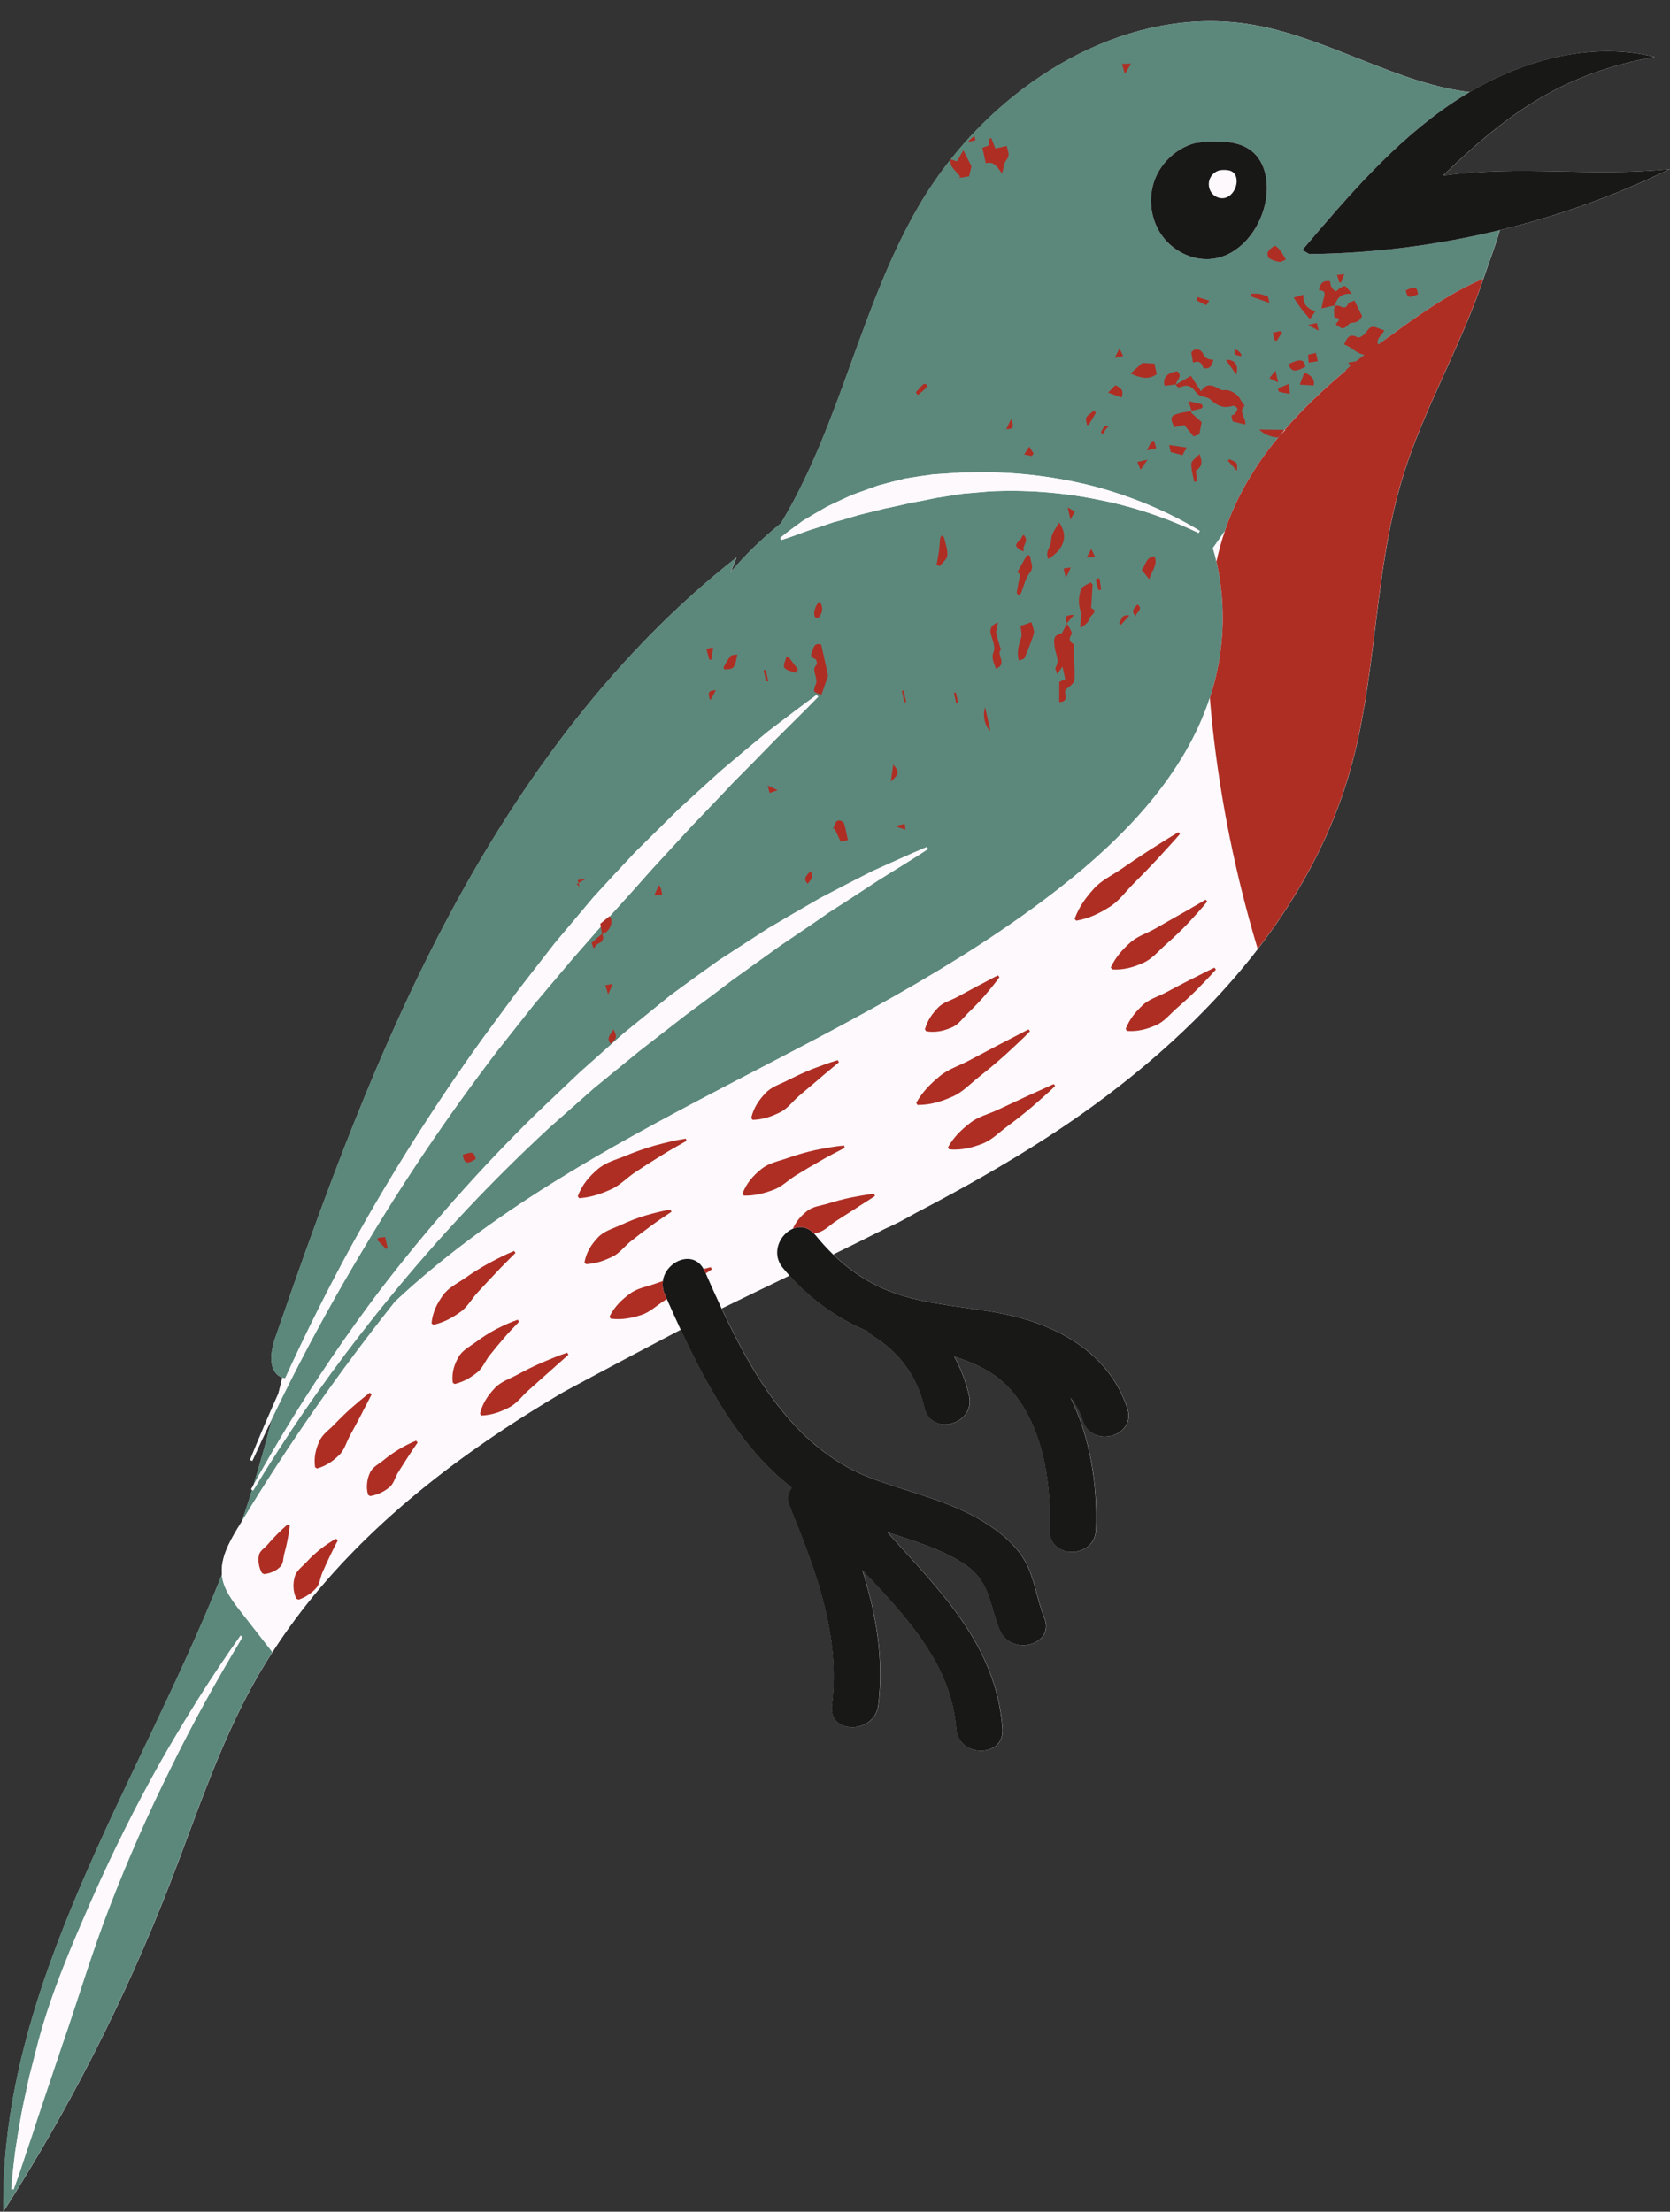 <?xml version="1.0" encoding="UTF-8" standalone="no"?><svg xmlns="http://www.w3.org/2000/svg" xmlns:xlink="http://www.w3.org/1999/xlink" fill="#000000" height="491.7" preserveAspectRatio="xMidYMid meet" version="1" viewBox="-0.7 -4.7 371.2 491.7" width="371.2" zoomAndPan="magnify"><rect x="-0.7" y="-4.7" width="371.2" height="491.7" fill="#333333" stroke="none"/><defs><clipPath id="a"><path d="M 146 6 L 370.461 6 L 370.461 385 L 146 385 Z M 146 6"/></clipPath></defs><g><g id="change1_1"><path d="M 370.457 32.902 C 358.402 38.766 345.711 43.301 332.688 46.461 C 331.719 49.945 330.348 53.309 329.035 57.27 C 324.172 71.922 315.898 85.988 311.258 100.871 C 307.637 112.48 306.254 124.602 304.758 136.703 C 303.504 146.809 302.176 156.898 299.395 166.664 C 298.602 169.457 297.688 172.199 296.672 174.895 C 292.414 186.203 286.293 196.656 278.891 206.262 C 276.559 209.281 274.102 212.219 271.535 215.07 L 271.523 215.086 C 271.523 215.086 271.516 215.094 271.512 215.098 C 260.008 227.871 246.285 238.945 231.867 248.262 C 222.512 254.305 212.816 259.746 202.953 264.895 C 200.254 266.465 197.895 267.688 196.004 268.465 C 195.996 268.469 195.988 268.473 195.98 268.477 C 192.168 270.402 188.336 272.297 184.496 274.176 C 188.645 278.199 193.492 281.305 199.156 283.121 C 206.59 285.508 214.469 285.852 222.086 287.348 C 234.242 289.734 245.836 296.031 249.898 308.387 C 251.973 314.695 242.047 317.371 239.988 311.117 C 239.344 309.164 238.414 307.488 237.277 306.035 C 241.727 315.004 243.293 325.66 242.926 335.363 C 242.676 341.969 232.395 341.98 232.648 335.363 C 233.043 324.969 231.156 312.32 223.93 304.227 C 220.633 300.535 216.176 298.375 211.438 296.895 C 212.898 299.59 214.016 302.492 214.723 305.559 C 216.211 312.008 206.301 314.734 204.812 308.289 C 203.262 301.566 199.41 296.02 193.488 292.422 C 192.949 292.094 192.539 291.703 192.188 291.293 C 185.609 288.508 179.73 284.43 174.805 278.871 C 169.77 281.305 164.734 283.73 159.715 286.188 C 167.113 302.062 176.566 317.949 193.543 324.148 C 201.672 327.113 210.328 328.977 217.801 333.523 C 221.496 335.773 225.059 338.617 227.207 342.453 C 229.371 346.32 229.758 350.871 231.438 354.926 C 233.977 361.039 224.027 363.684 221.527 357.656 C 219.309 352.312 219.449 347.168 214.344 343.504 C 210.812 340.973 206.68 339.359 202.609 337.941 C 200.621 337.254 198.602 336.605 196.586 335.961 C 208.16 348.914 220.738 360.902 222.152 379.594 C 222.652 386.199 212.367 386.148 211.875 379.594 C 210.801 365.41 200.773 354.723 191.016 344.391 C 194.035 354.102 195.832 364.074 194.535 374.422 C 193.723 380.906 183.438 380.965 184.258 374.422 C 186.211 358.848 180.629 344.438 174.891 330.246 C 174.195 328.527 174.496 327.102 175.312 326.043 C 164.16 317.406 156.648 303.867 150.633 290.91 C 136.492 298.316 124.816 304.621 124.363 304.863 C 120.078 307.391 115.84 310.02 111.684 312.762 C 111.574 312.836 111.465 312.906 111.352 312.98 C 91.137 326.363 72.809 342.461 59.871 362.582 C 58.504 364.711 57.18 366.871 55.938 369.09 C 47.969 383.316 42.938 398.957 37.039 414.156 C 27.168 439.59 14.758 464.027 0.047 487 C -0.664 436.621 29.918 392.465 48.66 345.312 C 48.336 341.715 50.219 338.258 52.094 335.133 C 52.398 334.625 52.719 334.129 53.023 333.625 C 53.578 332.023 54.113 330.418 54.633 328.809 C 54.879 328.051 55.098 327.281 55.336 326.52 L 55.137 326.406 C 55.305 326.102 55.484 325.797 55.652 325.488 C 57.148 320.586 58.508 315.641 59.785 310.676 C 58.289 313.797 56.816 316.93 55.395 320.082 L 54.906 319.875 C 56.91 314.91 59.02 309.988 61.203 305.098 C 61.496 303.922 61.789 302.746 62.082 301.57 C 61.93 301.516 61.777 301.465 61.629 301.383 C 58.816 299.867 59.457 295.711 60.5 292.691 C 71.629 260.492 83.324 228.336 99.41 198.301 C 115.5 168.27 136.211 140.262 163.023 119.238 L 161.77 122.41 C 165.121 118.492 168.855 114.91 172.859 111.664 C 172.973 111.477 173.094 111.289 173.207 111.102 C 186.191 89.277 190.676 63.254 203.418 41.289 C 205.531 37.645 207.941 34.133 210.594 30.793 C 210.59 30.762 210.59 30.73 210.586 30.699 C 210.605 30.707 210.629 30.715 210.652 30.723 C 227.141 9.98 253.172 -3.934 278.883 0.996 C 294.934 4.07 310.398 13.992 325.992 15.773 C 338.402 8.445 353.215 4.543 367.129 7.945 C 347.344 11.543 335.195 19.688 320.074 34.336 C 337.809 31.969 352.652 34.672 370.457 32.902" fill="#fdf9fd"/></g><g id="change2_1"><path d="M 37.18 388.512 C 32.227 398.465 27.742 408.633 23.746 418.98 C 19.711 429.32 16.605 439.961 12.965 450.41 L 7.672 466.188 C 6.84 468.836 5.949 471.477 5.047 474.117 C 4.176 476.77 3.312 479.426 2.316 482.062 L 1.797 481.957 C 2.008 479.148 2.348 476.359 2.684 473.566 C 3.113 470.793 3.555 468.02 4.055 465.254 C 4.582 462.492 5.215 459.758 5.797 457.008 L 7.891 448.844 C 10.84 437.98 15.312 427.617 19.816 417.352 C 24.355 407.09 29.367 397.047 34.832 387.27 C 40.371 377.539 46.297 368.039 52.766 358.934 L 53.211 359.223 C 47.461 368.777 42.051 378.52 37.18 388.512 Z M 48.648 345.73 C 48.629 345.59 48.637 345.453 48.625 345.312 C 29.883 392.465 -0.699 436.621 0.012 487 C 14.723 464.031 27.137 439.59 37.004 414.156 C 42.902 398.957 47.934 383.316 55.902 369.09 C 57.145 366.871 58.469 364.711 59.836 362.582 C 57.488 359.57 55.145 356.562 52.797 353.551 C 50.961 351.195 49.055 348.688 48.648 345.73 Z M 280.469 40.773 C 279.137 46.52 274.828 51.992 268.992 52.816 C 264.477 53.453 259.781 51.07 257.289 47.254 C 255.004 43.766 254.5 39.172 255.969 35.27 C 257.441 31.363 260.848 28.246 264.867 27.129 L 267.699 26.742 C 271.02 26.695 274.602 26.727 277.273 28.695 C 280.828 31.312 281.469 36.477 280.469 40.773 Z M 265.73 113.789 C 258.438 110.328 250.77 107.77 242.922 106.289 C 235.094 104.723 227.102 104.152 219.195 104.551 L 213.281 105.062 L 207.438 105.977 C 205.508 106.387 203.582 106.773 201.648 107.113 C 199.738 107.574 197.816 107.98 195.887 108.371 L 190.148 109.801 C 188.254 110.348 186.371 110.945 184.434 111.449 C 182.566 112.109 180.664 112.719 178.738 113.324 C 176.859 114.023 174.969 114.738 172.992 115.352 L 172.727 114.891 C 174.309 113.582 175.977 112.371 177.656 111.152 C 179.414 110.082 181.188 109.016 183 108 C 184.848 107.07 186.746 106.238 188.633 105.359 L 194.496 103.242 C 196.5 102.699 198.512 102.164 200.539 101.695 C 202.59 101.344 204.645 101.043 206.703 100.77 L 212.914 100.363 L 219.121 100.301 C 227.387 100.43 235.605 101.566 243.527 103.703 C 251.426 105.93 259.043 109.09 265.98 113.324 Z M 290.316 51.781 L 288.781 50.883 C 298.953 38.891 309.312 26.746 322.387 18.004 C 323.551 17.227 324.746 16.488 325.961 15.773 C 310.363 13.992 294.898 4.07 278.848 0.996 C 248.969 -4.73 218.648 14.977 203.383 41.289 C 190.641 63.254 186.156 89.277 173.172 111.102 C 173.059 111.289 172.938 111.477 172.824 111.664 C 168.82 114.91 165.09 118.492 161.734 122.41 L 162.988 119.238 C 136.176 140.262 115.465 168.27 99.375 198.301 C 83.289 228.336 71.594 260.492 60.465 292.691 C 59.422 295.711 58.781 299.867 61.594 301.383 C 61.738 301.465 61.895 301.516 62.047 301.57 C 62.25 301.648 62.457 301.703 62.672 301.742 C 67.332 291.523 72.375 281.469 77.785 271.609 C 86.441 256.012 96.012 240.902 106.43 226.387 L 114.379 215.594 L 122.605 204.996 L 131.242 194.73 C 134.25 191.422 137.301 188.148 140.359 184.887 L 149.898 175.453 C 153.203 172.441 156.473 169.395 159.812 166.43 C 163.219 163.527 166.656 160.676 170.102 157.84 C 173.68 155.156 177.188 152.402 180.809 149.797 L 181.152 150.203 C 178.059 153.426 174.852 156.504 171.719 159.648 C 168.621 162.84 165.52 166.012 162.387 169.141 C 159.367 172.387 156.273 175.555 153.223 178.758 L 144.234 188.52 C 141.305 191.832 138.367 195.133 135.387 198.395 L 126.645 208.367 L 118.082 218.504 L 109.848 228.918 C 99.098 242.984 89.152 257.688 80.086 272.934 C 74.426 282.34 69.105 291.961 64.133 301.77 C 62.637 304.719 61.184 307.691 59.75 310.676 C 58.469 315.641 57.113 320.586 55.617 325.488 C 60.945 315.832 66.73 306.418 72.938 297.277 C 76.395 292.191 79.973 287.184 83.684 282.273 C 94.348 268.316 106.027 255.113 118.602 242.793 L 128.176 233.699 L 138.047 224.91 L 148.32 216.586 C 151.863 213.965 155.441 211.395 159.027 208.832 L 170.117 201.641 C 173.633 199.594 177.129 197.516 180.656 195.508 C 180.949 195.34 181.242 195.164 181.535 195 C 185.43 192.938 189.348 190.934 193.262 188.945 C 197.293 187.16 201.266 185.293 205.316 183.598 L 205.559 184.07 C 201.887 186.488 198.137 188.734 194.441 191.062 C 190.793 193.473 187.145 195.859 183.473 198.195 C 179.902 200.699 176.281 203.109 172.691 205.559 L 162.102 213.164 C 158.641 215.793 155.18 218.41 151.68 220.98 L 141.391 228.973 L 131.301 237.227 L 122.035 245.426 L 121.531 245.875 C 108.738 257.672 96.773 270.391 85.77 283.922 C 83.578 286.586 81.438 289.289 79.324 292.02 C 70.75 303.086 62.797 314.648 55.562 326.672 L 55.301 326.52 C 55.062 327.281 54.844 328.051 54.598 328.809 C 54.082 330.418 53.543 332.023 52.988 333.625 C 63.305 316.578 74.742 300.219 87.148 284.625 C 129.656 244.887 189.199 228.484 235.012 192.57 C 249.293 181.375 262.582 167.559 268.219 150.434 C 268.559 149.395 268.883 148.344 269.168 147.281 C 271.355 139.094 271.676 130.414 270.098 122.086 C 269.973 121.43 269.836 120.777 269.684 120.125 C 269.457 119.125 269.188 118.137 268.891 117.156 C 269.793 115.887 270.691 114.617 271.566 113.328 C 271.93 112.262 272.309 111.199 272.734 110.152 C 279.891 92.434 295.211 79.434 310.695 68.234 C 316.457 64.07 322.496 60.016 329 57.27 C 330.312 53.309 331.684 49.945 332.652 46.461 C 318.801 49.824 304.57 51.633 290.316 51.781" fill="#5c887c"/></g><g id="change1_2"><path d="M 34.832 387.27 C 29.367 397.047 24.355 407.09 19.816 417.352 C 15.312 427.617 10.84 437.98 7.891 448.844 L 5.797 457.008 C 5.215 459.758 4.582 462.492 4.055 465.254 C 3.555 468.02 3.113 470.793 2.684 473.566 C 2.348 476.359 2.008 479.148 1.797 481.957 L 2.316 482.062 C 3.312 479.426 4.176 476.77 5.047 474.117 C 5.949 471.477 6.84 468.836 7.672 466.188 L 12.965 450.41 C 16.605 439.961 19.711 429.32 23.746 418.98 C 27.742 408.633 32.227 398.465 37.18 388.512 C 42.051 378.52 47.461 368.777 53.211 359.223 L 52.766 358.934 C 46.297 368.039 40.371 377.539 34.832 387.27 Z M 181.535 195 C 181.242 195.164 180.949 195.34 180.656 195.508 C 177.129 197.516 173.633 199.594 170.117 201.641 L 159.027 208.832 C 155.441 211.395 151.863 213.965 148.32 216.586 L 138.047 224.91 L 128.176 233.699 L 118.602 242.793 C 106.027 255.113 94.348 268.316 83.684 282.273 C 79.973 287.184 76.395 292.191 72.938 297.277 C 66.73 306.418 60.945 315.832 55.617 325.488 C 55.449 325.797 55.27 326.102 55.102 326.406 L 55.301 326.52 L 55.562 326.672 C 62.797 314.648 70.75 303.086 79.324 292.02 C 81.438 289.289 83.578 286.586 85.77 283.922 C 96.773 270.391 108.738 257.672 121.531 245.875 L 122.035 245.426 L 131.301 237.227 L 141.391 228.973 L 151.68 220.98 C 155.18 218.41 158.641 215.793 162.102 213.164 L 172.691 205.559 C 176.281 203.109 179.902 200.699 183.473 198.195 C 187.145 195.859 190.793 193.473 194.441 191.062 C 198.137 188.734 201.887 186.488 205.559 184.07 L 205.316 183.598 C 201.266 185.293 197.293 187.16 193.262 188.945 C 189.348 190.934 185.43 192.938 181.535 195 Z M 269.566 210.848 L 269.246 210.422 C 267.395 211.293 265.629 212.258 263.805 213.137 C 262.012 214.051 260.234 214.98 258.477 215.93 C 256.715 216.875 254.68 217.391 253.246 218.812 C 251.781 220.188 250.43 221.742 249.512 224.047 L 249.797 224.496 C 252.273 224.68 254.289 224.07 256.164 223.254 C 258.074 222.473 259.359 220.754 260.891 219.426 C 262.426 218.098 263.918 216.719 265.363 215.285 C 266.781 213.816 268.227 212.395 269.566 210.848 Z M 253.312 209.406 C 255.383 208.539 256.812 206.703 258.469 205.25 C 260.129 203.793 261.727 202.27 263.258 200.676 C 264.758 199.047 266.262 197.449 267.637 195.715 L 267.289 195.312 C 265.371 196.395 263.527 197.543 261.617 198.586 L 256 201.789 C 254.129 202.855 251.98 203.461 250.418 204.949 C 248.82 206.398 247.32 208.008 246.203 210.367 L 246.473 210.824 C 249.09 210.988 251.277 210.316 253.312 209.406 Z M 245.805 197.004 C 247.98 195.707 249.449 193.559 251.23 191.781 C 253.012 190.008 254.762 188.195 256.484 186.355 C 258.176 184.473 259.918 182.652 261.566 180.723 L 261.227 180.312 C 259.031 181.594 256.93 182.984 254.781 184.316 C 252.66 185.684 250.566 187.086 248.504 188.52 C 246.441 189.953 244.066 191.016 242.398 192.93 C 240.699 194.797 239.148 196.848 238.168 199.578 L 238.508 199.984 C 241.371 199.508 243.66 198.348 245.805 197.004 Z M 233.828 236.746 L 233.531 236.305 L 227.23 239.164 C 225.145 240.121 223.074 241.086 221.016 242.059 C 218.953 243.031 216.645 243.551 214.867 245 C 213.062 246.406 211.355 247.992 210.016 250.352 L 210.262 250.82 C 212.973 251.059 215.281 250.465 217.469 249.637 C 219.68 248.852 221.332 247.078 223.195 245.707 C 225.062 244.336 226.883 242.898 228.656 241.406 C 230.402 239.871 232.172 238.379 233.828 236.746 Z M 203.219 240.945 C 206.113 240.969 208.574 240.172 210.895 239.145 C 213.246 238.164 214.996 236.215 216.973 234.656 C 218.949 233.098 220.883 231.477 222.762 229.793 C 224.613 228.074 226.484 226.395 228.242 224.574 L 227.93 224.148 L 221.246 227.609 L 214.645 231.102 C 212.453 232.27 209.996 232.988 208.105 234.621 C 206.188 236.211 204.367 237.969 202.953 240.484 Z M 204.883 224.125 L 205.168 224.574 C 207.383 224.91 209.141 224.445 210.75 223.762 C 212.398 223.117 213.395 221.539 214.637 220.348 C 215.883 219.152 217.074 217.902 218.215 216.602 C 219.32 215.262 220.449 213.961 221.457 212.539 L 221.113 212.137 C 219.559 212.91 218.09 213.762 216.559 214.52 C 215.059 215.316 213.574 216.121 212.109 216.93 C 210.637 217.738 208.887 218.117 207.75 219.379 C 206.578 220.598 205.52 221.984 204.883 224.125 Z M 187.066 250.477 L 186.918 249.965 C 184.789 250.145 182.699 250.551 180.594 250.969 C 178.504 251.434 176.434 252.027 174.406 252.742 C 172.387 253.457 170.133 253.836 168.453 255.262 C 166.762 256.633 165.234 258.277 164.34 260.676 L 164.641 261.113 C 167.18 261.148 169.184 260.574 171.105 259.867 C 173.039 259.215 174.484 257.656 176.227 256.586 C 177.965 255.516 179.734 254.473 181.539 253.453 C 183.328 252.387 185.191 251.465 187.066 250.477 Z M 166.273 243.852 L 166.609 244.266 C 169.023 244.18 170.859 243.48 172.582 242.637 C 174.324 241.836 175.449 240.18 176.906 238.938 L 181.297 235.219 C 182.746 233.934 184.273 232.746 185.77 231.469 L 185.52 230.996 C 183.613 231.531 181.785 232.246 179.93 232.941 C 178.098 233.676 176.301 234.496 174.547 235.402 C 172.797 236.309 170.766 236.867 169.414 238.367 C 168.039 239.816 166.836 241.488 166.273 243.852 Z M 151.902 248.93 L 151.73 248.43 C 149.438 248.773 147.195 249.348 144.941 249.945 C 142.707 250.586 140.504 251.355 138.348 252.258 C 136.195 253.152 133.805 253.734 132.039 255.336 C 130.258 256.887 128.652 258.707 127.723 261.254 L 128.039 261.68 C 130.73 261.484 132.855 260.711 134.902 259.812 C 136.961 258.969 138.492 257.254 140.348 256.008 C 142.199 254.77 144.082 253.559 146.008 252.379 C 147.914 251.152 149.906 250.07 151.902 248.93 Z M 148.539 264.715 L 148.348 264.219 C 146.441 264.504 144.586 265.012 142.715 265.539 C 140.863 266.113 139.047 266.812 137.281 267.637 C 135.523 268.453 133.492 268.977 132.156 270.469 C 130.797 271.906 129.641 273.602 129.215 275.953 L 129.57 276.348 C 131.934 276.203 133.68 275.523 135.328 274.73 C 136.992 273.984 138.07 272.402 139.504 271.262 C 140.93 270.129 142.391 269.012 143.895 267.922 C 145.379 266.785 146.957 265.781 148.539 264.715 Z M 125.648 296.48 L 125.379 296.023 C 123.461 296.652 121.621 297.449 119.758 298.223 C 117.914 299.035 116.109 299.926 114.344 300.891 C 112.582 301.852 110.535 302.469 109.18 304.008 C 107.793 305.496 106.574 307.199 105.988 309.59 L 106.328 310 C 108.777 309.879 110.648 309.133 112.398 308.23 C 114.176 307.379 115.312 305.672 116.781 304.375 Z M 105.219 300.535 C 106.535 299.586 107.09 297.953 108.098 296.668 C 109.098 295.395 110.141 294.129 111.234 292.875 C 112.301 291.586 113.484 290.402 114.672 289.156 L 114.387 288.707 C 112.73 289.246 111.168 290.004 109.594 290.785 C 108.043 291.609 106.555 292.555 105.141 293.613 C 103.734 294.664 101.992 295.492 101.152 297.113 C 100.277 298.688 99.66 300.469 99.93 302.691 L 100.367 302.992 C 102.52 302.434 103.93 301.531 105.219 300.535 Z M 95.613 289.832 C 98.055 289.281 99.824 288.246 101.469 287.094 C 103.145 285.984 104.094 284.129 105.449 282.648 C 106.801 281.172 108.176 279.703 109.574 278.234 C 110.949 276.73 112.426 275.332 113.875 273.852 L 113.578 273.41 C 111.648 274.191 109.812 275.156 107.961 276.129 C 106.133 277.137 104.359 278.246 102.648 279.449 C 100.945 280.645 98.922 281.566 97.719 283.328 C 96.48 285.047 95.461 286.977 95.215 289.48 Z M 92.125 316 L 91.793 315.586 C 90.477 316.102 89.238 316.766 88.02 317.48 C 86.809 318.203 85.648 319.02 84.555 319.922 C 83.465 320.812 82.012 321.477 81.477 322.855 C 81.184 323.52 80.969 324.234 80.895 325.027 C 80.809 325.812 80.828 326.652 81.113 327.625 L 81.566 327.906 C 82.566 327.746 83.316 327.461 83.98 327.137 C 84.664 326.824 85.23 326.449 85.734 326.039 C 86.805 325.27 87.047 323.855 87.734 322.742 C 88.418 321.637 89.121 320.523 89.852 319.402 C 90.57 318.266 91.352 317.16 92.125 316 Z M 81.902 305.277 L 81.492 304.938 C 80.074 305.984 78.773 307.148 77.43 308.285 C 76.125 309.449 74.871 310.668 73.664 311.93 C 72.465 313.191 70.875 314.199 70.215 315.859 C 69.516 317.484 69.027 319.254 69.328 321.488 L 69.773 321.777 C 71.934 321.145 73.348 320.066 74.59 318.879 C 75.871 317.723 76.27 315.945 77.09 314.449 C 77.914 312.957 78.723 311.449 79.523 309.922 C 80.289 308.363 81.137 306.863 81.902 305.277 Z M 74.383 337.754 L 74.004 337.383 C 72.762 338.047 71.617 338.852 70.5 339.715 C 69.391 340.59 68.355 341.559 67.398 342.605 C 66.445 343.641 65.098 344.516 64.781 345.965 C 64.59 346.668 64.488 347.41 64.539 348.203 C 64.578 348.992 64.73 349.816 65.176 350.727 L 65.668 350.93 C 66.625 350.609 67.316 350.219 67.918 349.797 C 68.543 349.387 69.039 348.938 69.473 348.461 C 70.402 347.555 70.422 346.137 70.941 344.949 C 71.457 343.77 71.992 342.586 72.562 341.387 C 73.121 340.18 73.754 338.992 74.383 337.754 Z M 63.707 334.473 L 63.238 334.223 C 62.391 334.926 61.633 335.672 60.871 336.418 C 60.117 337.172 59.406 337.941 58.734 338.738 C 58.062 339.531 56.961 340.098 56.836 341.18 C 56.734 341.703 56.711 342.266 56.816 342.898 C 56.902 343.52 57.082 344.191 57.516 344.996 L 57.984 345.246 C 58.895 345.152 59.551 344.926 60.113 344.652 C 60.695 344.383 61.148 344.051 61.527 343.676 C 62.355 342.965 62.207 341.734 62.488 340.73 C 62.77 339.73 63.012 338.707 63.215 337.664 C 63.406 336.613 63.602 335.566 63.707 334.473 Z M 278.855 206.262 C 266.086 222.828 249.48 236.863 231.836 248.262 C 216.691 258.039 200.664 266.258 184.461 274.176 C 183.074 272.832 181.766 271.387 180.531 269.852 C 180.434 269.73 180.328 269.648 180.227 269.543 C 180.488 269.48 180.75 269.426 181.008 269.355 C 182.645 268.953 183.805 267.602 185.219 266.703 L 189.469 263.988 C 190.875 263.027 192.34 262.168 193.777 261.203 L 193.602 260.703 C 191.867 260.871 190.18 261.215 188.465 261.527 C 186.766 261.887 185.09 262.324 183.438 262.844 C 181.789 263.359 179.918 263.484 178.566 264.637 C 177.363 265.598 176.285 266.773 175.535 268.465 C 172.652 269.691 170.633 273.852 173.266 277.121 C 173.754 277.727 174.262 278.301 174.77 278.871 C 169.734 281.305 164.699 283.73 159.68 286.188 C 158.465 283.582 157.305 280.98 156.176 278.418 C 156.625 278.113 157.074 277.82 157.516 277.504 L 157.305 277.02 C 156.758 277.141 156.223 277.285 155.688 277.426 C 153.297 273.031 147.234 275.73 146.633 280.105 C 146.129 280.277 145.621 280.445 145.121 280.625 C 143.141 281.348 140.938 281.652 139.242 282.965 C 137.527 284.23 135.93 285.719 134.777 287.996 L 135.027 288.465 C 137.559 288.777 139.66 288.332 141.66 287.699 C 143.684 287.113 145.219 285.559 146.984 284.445 C 147.164 284.336 147.344 284.215 147.523 284.102 C 148.484 286.277 149.48 288.496 150.52 290.738 C 145.613 293.207 140.734 295.723 135.906 298.332 C 106.398 314.285 77.879 334.523 59.836 362.582 C 57.488 359.57 55.145 356.562 52.797 353.551 C 50.961 351.195 49.055 348.688 48.648 345.73 C 48.629 345.59 48.637 345.453 48.625 345.312 C 48.301 341.715 50.184 338.258 52.059 335.133 C 52.363 334.625 52.684 334.129 52.988 333.625 C 63.305 316.578 74.742 300.219 87.148 284.625 C 129.656 244.887 189.199 228.484 235.012 192.57 C 249.293 181.375 262.582 167.559 268.219 150.434 C 268.375 152.445 268.559 154.453 268.773 156.453 C 270.574 173.32 273.973 190.016 278.855 206.262 Z M 178.738 113.324 C 180.664 112.719 182.566 112.109 184.434 111.449 C 186.371 110.945 188.254 110.348 190.148 109.801 L 195.887 108.371 C 197.816 107.98 199.738 107.574 201.648 107.113 C 203.582 106.773 205.508 106.387 207.438 105.977 L 213.281 105.062 L 219.195 104.551 C 227.102 104.152 235.094 104.723 242.922 106.289 C 250.77 107.77 258.438 110.328 265.73 113.789 L 265.98 113.324 C 259.043 109.09 251.426 105.93 243.527 103.703 C 235.605 101.566 227.387 100.43 219.121 100.301 L 212.914 100.363 L 206.703 100.77 C 204.645 101.043 202.59 101.344 200.539 101.695 C 198.512 102.164 196.5 102.699 194.496 103.242 L 188.633 105.359 C 186.746 106.238 184.848 107.07 183 108 C 181.188 109.016 179.414 110.082 177.656 111.152 C 175.977 112.371 174.309 113.582 172.727 114.891 L 172.992 115.352 C 174.969 114.738 176.859 114.023 178.738 113.324 Z M 271.316 39.352 C 272.723 39.152 273.758 37.836 274.074 36.457 C 274.316 35.422 274.164 34.18 273.309 33.551 C 272.664 33.078 271.805 33.07 271.008 33.082 L 270.324 33.176 C 269.359 33.441 268.539 34.191 268.188 35.133 C 267.832 36.07 267.953 37.176 268.504 38.016 C 269.102 38.934 270.23 39.504 271.316 39.352 Z M 59.75 310.676 C 61.184 307.691 62.637 304.719 64.133 301.77 C 69.105 291.961 74.426 282.34 80.086 272.934 C 89.152 257.688 99.098 242.984 109.848 228.918 L 118.082 218.504 L 126.645 208.367 L 135.387 198.395 C 138.367 195.133 141.305 191.832 144.234 188.52 L 153.223 178.758 C 156.273 175.555 159.367 172.387 162.387 169.141 C 165.52 166.012 168.621 162.84 171.719 159.648 C 174.852 156.504 178.059 153.426 181.152 150.203 L 180.809 149.797 C 177.188 152.402 173.68 155.156 170.102 157.84 C 166.656 160.676 163.219 163.527 159.812 166.43 C 156.473 169.395 153.203 172.441 149.898 175.453 L 140.359 184.887 C 137.301 188.148 134.25 191.422 131.242 194.73 L 122.605 204.996 L 114.379 215.594 L 106.43 226.387 C 96.012 240.902 86.441 256.012 77.785 271.609 C 72.375 281.469 67.332 291.523 62.672 301.742 C 62.457 301.703 62.25 301.648 62.047 301.57 C 61.754 302.746 61.461 303.922 61.168 305.098 C 58.984 309.988 56.875 314.91 54.871 319.875 L 55.359 320.082 C 56.781 316.93 58.254 313.797 59.75 310.676 Z M 268.891 117.156 C 269.793 115.887 270.691 114.617 271.566 113.328 C 270.809 115.559 270.195 117.828 269.684 120.125 C 269.457 119.125 269.188 118.137 268.891 117.156" fill="#fdf9fd"/></g><g clip-path="url(#a)" id="change3_1"><path d="M 249.863 308.387 C 245.801 296.031 234.207 289.734 222.051 287.348 C 214.43 285.852 206.555 285.508 199.121 283.121 C 193.457 281.305 188.609 278.199 184.461 274.176 C 183.074 272.832 181.766 271.387 180.531 269.852 C 180.434 269.73 180.328 269.648 180.227 269.543 C 178.785 268.004 177.047 267.82 175.535 268.465 C 172.652 269.691 170.633 273.852 173.266 277.121 C 173.754 277.727 174.262 278.301 174.77 278.871 C 179.695 284.43 185.57 288.508 192.152 291.293 C 192.504 291.703 192.914 292.094 193.453 292.422 C 199.375 296.02 203.227 301.566 204.777 308.289 C 206.262 314.734 216.176 312.008 214.688 305.559 C 213.98 302.492 212.863 299.59 211.402 296.895 C 216.141 298.375 220.598 300.535 223.895 304.227 C 231.121 312.32 233.008 324.969 232.613 335.363 C 232.359 341.98 242.641 341.969 242.891 335.363 C 243.258 325.66 241.691 315.004 237.242 306.035 C 238.383 307.488 239.309 309.164 239.953 311.117 C 242.012 317.375 251.938 314.695 249.863 308.387 Z M 231.402 354.926 C 229.723 350.871 229.336 346.32 227.172 342.453 C 225.023 338.617 221.465 335.773 217.766 333.523 C 210.293 328.977 201.637 327.113 193.508 324.148 C 176.531 317.949 167.078 302.062 159.68 286.188 C 158.465 283.582 157.305 280.98 156.176 278.418 C 156.094 278.227 156.008 278.035 155.926 277.844 C 155.855 277.688 155.766 277.566 155.688 277.426 C 153.297 273.031 147.234 275.73 146.633 280.105 C 146.504 281.023 146.602 282.016 147.051 283.031 C 147.203 283.387 147.367 283.746 147.523 284.102 C 148.484 286.277 149.48 288.496 150.52 290.738 C 156.547 303.746 164.074 317.367 175.277 326.043 C 174.461 327.098 174.16 328.527 174.855 330.25 C 180.594 344.438 186.176 358.848 184.223 374.422 C 183.402 380.965 193.688 380.906 194.5 374.422 C 195.797 364.074 194.004 354.102 190.98 344.391 C 200.738 354.723 210.766 365.41 211.84 379.594 C 212.336 386.148 222.617 386.199 222.117 379.594 C 220.703 360.902 208.125 348.914 196.551 335.961 C 198.566 336.605 200.586 337.254 202.574 337.941 C 206.645 339.359 210.777 340.973 214.305 343.504 C 219.414 347.168 219.273 352.312 221.492 357.656 C 223.992 363.684 233.941 361.039 231.402 354.926 Z M 273.309 33.551 C 272.664 33.078 271.805 33.07 271.008 33.082 L 270.324 33.176 C 269.359 33.441 268.539 34.191 268.188 35.133 C 267.832 36.07 267.953 37.176 268.504 38.016 C 269.102 38.934 270.23 39.504 271.316 39.352 C 272.723 39.152 273.758 37.836 274.074 36.457 C 274.316 35.422 274.164 34.18 273.309 33.551 Z M 280.469 40.773 C 279.137 46.52 274.828 51.992 268.992 52.816 C 264.477 53.453 259.781 51.07 257.289 47.254 C 255.004 43.766 254.5 39.172 255.969 35.27 C 257.441 31.363 260.848 28.246 264.867 27.129 L 267.699 26.742 C 271.02 26.695 274.602 26.727 277.273 28.695 C 280.828 31.312 281.469 36.477 280.469 40.773 Z M 370.422 32.902 C 358.367 38.766 345.676 43.297 332.652 46.461 C 318.801 49.824 304.57 51.633 290.316 51.781 L 288.781 50.883 C 298.953 38.891 309.312 26.746 322.387 18.004 C 323.551 17.227 324.746 16.488 325.961 15.773 C 338.367 8.445 353.18 4.543 367.094 7.945 C 347.309 11.543 335.16 19.688 320.039 34.336 C 337.773 31.969 352.617 34.672 370.422 32.902" fill="#181817"/></g><g id="change4_1"><path d="M 131.258 206.156 C 131.695 205.684 131.941 205.199 132.32 205.051 C 133.391 204.629 133.531 203.918 133.199 202.961 C 134.941 202.445 135.789 200.016 134.773 198.992 C 134.121 199.523 133.492 200.043 132.727 200.668 C 132.836 201.285 132.973 202.09 133.113 202.895 C 132.383 203.531 131.648 204.172 130.789 204.918 C 130.895 205.199 131.062 205.641 131.258 206.156 Z M 134.469 216.359 C 134.895 215.406 135.148 214.852 135.508 214.043 C 134.84 214.156 134.398 214.234 133.848 214.328 C 134.055 215.008 134.203 215.492 134.469 216.359 Z M 135.035 227.344 C 136.414 226.156 136.496 225.836 135.688 224.152 C 135.09 225.262 133.93 225.988 135.035 227.344 Z M 157.402 141.969 C 157.535 141.098 157.672 140.227 157.828 139.227 C 157.328 139.336 156.871 139.438 156.309 139.566 C 156.543 140.426 156.754 141.191 156.965 141.961 C 157.109 141.965 157.254 141.965 157.402 141.969 Z M 146.25 192.953 C 146.219 192.812 146.117 192.688 145.777 192.047 C 145.32 193.039 145.016 193.699 144.711 194.359 C 145.289 194.332 145.871 194.305 146.488 194.27 C 146.383 193.652 146.332 193.301 146.25 192.953 Z M 81.492 304.938 C 80.074 305.984 78.773 307.148 77.43 308.285 C 76.125 309.449 74.871 310.668 73.664 311.93 C 72.465 313.191 70.875 314.199 70.215 315.859 C 69.516 317.484 69.027 319.254 69.328 321.488 L 69.773 321.777 C 71.934 321.145 73.348 320.066 74.59 318.879 C 75.871 317.723 76.27 315.941 77.09 314.449 C 77.914 312.957 78.723 311.449 79.523 309.922 C 80.289 308.363 81.137 306.863 81.902 305.277 Z M 88.02 317.48 C 86.809 318.203 85.648 319.02 84.555 319.922 C 83.465 320.812 82.012 321.477 81.477 322.855 C 81.184 323.52 80.969 324.234 80.895 325.027 C 80.809 325.812 80.828 326.652 81.113 327.625 L 81.566 327.906 C 82.566 327.746 83.316 327.461 83.98 327.137 C 84.664 326.824 85.23 326.449 85.734 326.039 C 86.805 325.27 87.047 323.855 87.734 322.742 C 88.418 321.637 89.121 320.523 89.852 319.402 C 90.57 318.266 91.352 317.16 92.125 316 L 91.793 315.586 C 90.477 316.105 89.238 316.766 88.02 317.48 Z M 105.449 282.648 C 106.801 281.172 108.176 279.703 109.574 278.234 C 110.949 276.73 112.426 275.332 113.875 273.852 L 113.578 273.41 C 111.648 274.191 109.812 275.156 107.961 276.129 C 106.133 277.137 104.359 278.246 102.648 279.449 C 100.945 280.645 98.922 281.566 97.719 283.328 C 96.48 285.047 95.465 286.977 95.215 289.48 L 95.613 289.832 C 98.055 289.281 99.824 288.246 101.469 287.094 C 103.145 285.984 104.094 284.129 105.449 282.648 Z M 70.5 339.715 C 69.391 340.59 68.355 341.559 67.398 342.605 C 66.445 343.641 65.098 344.516 64.781 345.965 C 64.59 346.668 64.488 347.41 64.539 348.203 C 64.578 348.992 64.73 349.816 65.176 350.727 L 65.668 350.93 C 66.625 350.609 67.316 350.219 67.918 349.797 C 68.543 349.387 69.039 348.938 69.473 348.461 C 70.402 347.555 70.422 346.137 70.941 344.949 C 71.457 343.77 71.992 342.586 72.562 341.387 C 73.121 340.18 73.754 338.992 74.383 337.754 L 74.004 337.383 C 72.762 338.047 71.617 338.852 70.5 339.715 Z M 219.449 157.82 C 219.031 155.949 218.652 154.25 218.27 152.551 C 217.621 154.258 218.273 156.938 219.449 157.82 Z M 85.465 272.777 C 85.285 271.98 85.105 271.184 84.91 270.305 C 84.398 270.367 83.906 270.43 83.414 270.488 C 83.312 270.637 83.211 270.781 83.109 270.93 C 83.781 271.605 84.453 272.285 85.125 272.965 C 85.238 272.902 85.352 272.84 85.465 272.777 Z M 60.871 336.418 C 60.117 337.172 59.406 337.941 58.734 338.738 C 58.062 339.531 56.961 340.098 56.836 341.18 C 56.734 341.703 56.711 342.266 56.816 342.898 C 56.902 343.52 57.082 344.191 57.516 344.996 L 57.984 345.246 C 58.895 345.152 59.551 344.926 60.113 344.652 C 60.695 344.383 61.148 344.051 61.527 343.676 C 62.355 342.965 62.207 341.734 62.488 340.73 C 62.77 339.73 63.012 338.707 63.215 337.664 C 63.406 336.613 63.602 335.566 63.707 334.473 L 63.238 334.223 C 62.391 334.926 61.633 335.672 60.871 336.418 Z M 172.582 242.637 C 174.328 241.836 175.449 240.18 176.906 238.938 L 181.297 235.219 C 182.746 233.934 184.273 232.746 185.77 231.469 L 185.52 230.996 C 183.613 231.531 181.785 232.246 179.93 232.938 C 178.098 233.676 176.301 234.496 174.547 235.402 C 172.797 236.309 170.766 236.867 169.414 238.367 C 168.039 239.816 166.836 241.488 166.273 243.852 L 166.609 244.266 C 169.023 244.18 170.859 243.48 172.582 242.637 Z M 209.867 118.805 C 209.977 117.523 209.465 116.184 209.16 114.883 C 209.109 114.672 208.781 114.52 208.586 114.344 C 208.473 114.586 208.297 114.816 208.266 115.066 C 208.152 116.004 208.133 116.945 208.004 117.875 C 207.863 118.895 207.645 119.902 207.461 120.914 C 207.707 120.992 207.953 121.074 208.199 121.152 C 208.789 120.371 209.801 119.629 209.867 118.805 Z M 170.371 171.582 C 170.93 171.391 171.367 171.242 172.133 170.984 C 171.242 170.559 170.703 170.301 169.922 169.93 C 170.113 170.633 170.227 171.047 170.371 171.582 Z M 212.711 34.484 C 212.633 34.605 212.555 34.727 212.477 34.848 C 213.223 34.73 213.973 34.617 214.711 34.504 C 214.934 33.52 215.113 32.742 215.227 32.262 C 214.598 31.027 214.082 30.008 213.422 28.703 C 212.832 29.734 212.379 30.527 212.004 31.184 C 211.449 31 211 30.848 210.551 30.699 C 210.629 31.227 210.555 31.855 210.824 32.266 C 211.352 33.07 212.07 33.754 212.711 34.484 Z M 211.762 149.254 C 211.617 149.285 211.473 149.316 211.328 149.352 C 211.504 150.133 211.68 150.914 211.855 151.699 C 212 151.668 212.145 151.637 212.289 151.605 C 212.113 150.82 211.938 150.039 211.762 149.254 Z M 207.75 219.379 C 206.578 220.598 205.52 221.984 204.883 224.125 L 205.168 224.574 C 207.383 224.91 209.141 224.445 210.75 223.762 C 212.398 223.117 213.395 221.539 214.637 220.348 C 215.883 219.152 217.074 217.902 218.215 216.602 C 219.32 215.262 220.449 213.961 221.457 212.539 L 221.113 212.137 C 219.559 212.91 218.09 213.762 216.559 214.52 C 215.059 215.316 213.574 216.121 212.109 216.93 C 210.637 217.738 208.887 218.117 207.75 219.379 Z M 216.125 26.484 C 216.047 26.133 215.973 25.812 215.898 25.477 C 215.449 25.863 215.008 26.262 214.566 26.656 C 214.598 26.715 214.598 26.758 214.633 26.82 C 215.094 26.719 215.574 26.609 216.125 26.484 Z M 170.066 146.723 C 169.883 145.891 169.695 145.059 169.508 144.227 C 169.352 144.262 169.195 144.297 169.035 144.332 C 169.223 145.16 169.41 145.992 169.594 146.82 C 169.754 146.789 169.91 146.754 170.066 146.723 Z M 176.062 144.891 C 176.262 144.633 176.465 144.367 176.664 144.109 C 175.961 143.188 175.262 142.262 174.559 141.34 C 174.398 141.34 174.242 141.34 174.082 141.344 C 173.898 142.156 173.309 143.262 173.633 143.723 C 174.086 144.363 175.219 144.523 176.062 144.891 Z M 179.402 188.957 C 178.773 189.875 177.578 190.504 178.82 191.777 C 179.422 190.938 180.414 190.309 179.402 188.957 Z M 181.41 132.453 C 182.246 131.371 182.242 130.215 181.535 129.043 C 180.477 129.762 179.895 131.762 180.543 132.574 C 180.645 132.699 181.273 132.629 181.41 132.453 Z M 186.168 182.422 C 186.613 182.32 187.105 182.211 187.773 182.062 C 187.488 180.797 187.277 179.629 186.957 178.496 C 186.742 177.734 185.535 177.426 185.168 178.008 C 184.859 178.496 184.684 179.07 184.449 179.605 C 184.562 179.562 184.676 179.52 184.789 179.48 C 185.238 180.441 185.691 181.402 186.168 182.422 Z M 180.551 141.828 C 180.766 141.895 180.996 142.914 180.828 143.066 C 179.758 144.051 180.57 145.051 180.668 146.035 C 180.703 146.391 180.855 146.793 180.742 147.09 C 179.961 149.156 179.941 149.148 181.898 149.734 C 182.406 148.301 182.871 146.984 183.32 145.664 C 183.367 145.527 183.34 145.355 183.309 145.211 C 182.809 142.961 182.305 140.715 181.832 138.598 C 180.164 138.07 180.172 139.453 179.77 140.223 C 179.395 140.934 179.617 141.547 180.551 141.828 Z M 105.066 252.957 C 104.617 251.355 104.348 251.266 102.148 252.031 C 102.492 254.039 103.117 254.219 105.066 252.957 Z M 236.414 133.891 C 236.906 133.312 237.398 132.734 238.035 131.992 C 236.141 132.059 235.984 132.273 236.414 133.891 Z M 227.23 239.164 C 225.145 240.121 223.074 241.086 221.016 242.059 C 218.953 243.031 216.645 243.551 214.871 245 C 213.062 246.406 211.355 247.992 210.016 250.352 L 210.262 250.82 C 212.973 251.059 215.281 250.465 217.469 249.637 C 219.68 248.852 221.332 247.078 223.195 245.707 C 225.062 244.336 226.883 242.898 228.656 241.406 C 230.402 239.871 232.172 238.379 233.828 236.746 L 233.531 236.305 Z M 205.289 81.414 C 205.395 81.316 205.332 80.867 205.199 80.75 C 205.062 80.629 204.641 80.605 204.52 80.723 C 203.93 81.297 203.395 81.93 202.844 82.543 C 203.008 82.734 203.172 82.926 203.336 83.113 C 203.992 82.555 204.672 82.016 205.289 81.414 Z M 236.414 133.891 C 236.402 133.902 236.391 133.918 236.379 133.93 L 236.379 133.934 C 236.395 133.949 236.406 133.969 236.422 133.984 C 236.426 133.98 236.43 133.973 236.434 133.965 C 236.426 133.938 236.422 133.914 236.414 133.891 Z M 216.973 234.656 C 218.949 233.098 220.883 231.477 222.762 229.797 C 224.613 228.074 226.484 226.395 228.242 224.574 L 227.93 224.145 L 221.246 227.609 L 214.645 231.102 C 212.453 232.27 209.996 232.988 208.105 234.621 C 206.188 236.211 204.367 237.969 202.953 240.484 L 203.219 240.945 C 206.113 240.969 208.574 240.172 210.895 239.145 C 213.246 238.164 214.996 236.215 216.973 234.656 Z M 258.469 205.25 C 260.129 203.793 261.727 202.27 263.258 200.676 C 264.754 199.047 266.262 197.449 267.637 195.715 L 267.289 195.312 C 265.371 196.395 263.527 197.543 261.617 198.586 L 256 201.789 C 254.129 202.855 251.98 203.461 250.418 204.949 C 248.82 206.398 247.32 208.008 246.203 210.367 L 246.473 210.824 C 249.09 210.988 251.277 210.316 253.312 209.406 C 255.383 208.535 256.812 206.703 258.469 205.25 Z M 279.184 90.793 C 280.281 91.875 281.816 92.477 283.332 92.551 C 283.465 92.418 283.598 92.289 283.727 92.156 C 284.09 91.723 284.465 91.297 284.836 90.867 C 282.906 90.844 281.176 90.82 279.184 90.793 Z M 237.973 141.012 C 237.953 140.262 238.031 139.508 238.07 138.57 C 237.309 138.16 236.551 137.57 237.523 136.309 C 237.703 136.078 237.234 135.305 237.004 134.812 C 236.863 134.512 236.625 134.258 236.422 133.984 C 236.105 134.594 235.789 135.203 235.359 136.027 C 233.586 136.594 233.438 136.98 233.723 139.215 C 233.91 140.691 234.93 142.152 233.906 143.727 C 233.762 143.949 234.094 144.48 234.289 145.172 C 234.773 144.488 235.027 144.133 235.461 143.523 C 235.707 144.625 235.891 145.438 236.078 146.285 C 235.562 146.523 235.07 146.75 234.758 146.898 C 234.75 148.496 234.746 149.926 234.742 151.383 C 237.133 151.316 235.645 149.492 236.156 148.637 C 236.906 147.992 237.992 147.316 238.09 146.52 C 238.309 144.715 238.02 142.852 237.973 141.012 Z M 310.695 68.234 C 310.113 68.656 309.527 69.086 308.945 69.516 L 308.941 69.512 C 308.941 69.512 307.473 70.559 305.633 71.91 C 305.066 70.543 306.547 69.898 306.973 68.742 C 306.461 68.559 306.051 68.426 305.652 68.262 C 304.625 67.836 303.824 67.723 303.125 68.961 C 302.754 69.621 301.465 70.508 301.121 70.32 C 299.23 69.285 298.691 70.438 298.055 71.898 C 299.699 72.383 300.871 74.012 302.605 74.16 C 301.934 74.672 301.289 75.168 300.711 75.625 C 300.172 75.695 299.598 75.832 298.957 75.926 C 299.145 76.184 299.316 76.41 299.477 76.633 C 298.875 77.145 298.477 77.531 298.402 77.707 C 298.402 77.711 298.402 77.719 298.402 77.723 C 293.531 81.789 288.922 86.141 284.836 90.867 C 284.879 90.871 284.914 90.871 284.953 90.871 C 284.961 90.883 284.969 90.906 284.973 90.918 C 284.551 91.324 284.137 91.742 283.727 92.156 C 279.203 97.602 275.402 103.547 272.734 110.152 C 272.309 111.199 271.93 112.262 271.566 113.328 C 270.809 115.559 270.195 117.828 269.684 120.125 C 269.836 120.777 269.973 121.43 270.098 122.086 C 271.676 130.414 271.355 139.094 269.168 147.281 C 268.883 148.344 268.559 149.395 268.219 150.434 C 268.375 152.445 268.559 154.453 268.773 156.453 C 270.574 173.32 273.973 190.016 278.855 206.262 C 288.023 194.363 295.23 181.172 299.359 166.664 C 302.141 156.898 303.469 146.809 304.723 136.703 C 306.219 124.602 307.602 112.48 311.223 100.871 C 315.863 85.988 324.137 71.922 329 57.27 C 322.496 60.016 316.457 64.07 310.695 68.234 Z M 251.23 191.781 C 253.012 190.008 254.762 188.195 256.484 186.355 C 258.176 184.473 259.918 182.652 261.566 180.723 L 261.227 180.312 C 259.031 181.594 256.93 182.984 254.781 184.312 C 252.66 185.684 250.566 187.086 248.504 188.52 C 246.441 189.953 244.066 191.016 242.398 192.93 C 240.699 194.797 239.148 196.848 238.168 199.578 L 238.508 199.984 C 241.371 199.508 243.66 198.348 245.805 197.004 C 247.98 195.707 249.449 193.559 251.23 191.781 Z M 263.805 213.137 C 262.012 214.051 260.234 214.98 258.477 215.93 C 256.715 216.875 254.68 217.391 253.246 218.812 C 251.781 220.188 250.43 221.742 249.512 224.047 L 249.797 224.496 C 252.273 224.68 254.289 224.07 256.164 223.254 C 258.074 222.473 259.359 220.754 260.891 219.426 C 262.426 218.098 263.918 216.719 265.363 215.285 C 266.781 213.816 268.227 212.395 269.566 210.848 L 269.246 210.422 C 267.395 211.293 265.629 212.258 263.805 213.137 Z M 199.758 148.93 C 199.945 149.766 200.133 150.605 200.32 151.441 C 200.449 151.402 200.582 151.367 200.715 151.328 C 200.527 150.488 200.34 149.652 200.152 148.812 C 200.02 148.852 199.887 148.891 199.758 148.93 Z M 155.688 277.426 C 155.766 277.566 155.855 277.688 155.926 277.844 C 156.008 278.035 156.094 278.227 156.176 278.418 C 156.625 278.113 157.074 277.82 157.516 277.504 L 157.305 277.02 C 156.758 277.141 156.223 277.285 155.688 277.426 Z M 142.715 265.539 C 140.863 266.113 139.047 266.812 137.281 267.641 C 135.523 268.453 133.492 268.977 132.156 270.469 C 130.797 271.906 129.641 273.602 129.215 275.953 L 129.57 276.348 C 131.934 276.203 133.68 275.523 135.328 274.73 C 136.992 273.984 138.07 272.402 139.504 271.262 C 140.93 270.129 142.391 269.012 143.895 267.922 C 145.379 266.785 146.957 265.781 148.539 264.715 L 148.348 264.219 C 146.441 264.504 144.586 265.012 142.715 265.539 Z M 146.633 280.105 C 146.129 280.277 145.621 280.445 145.121 280.625 C 143.141 281.348 140.938 281.652 139.242 282.965 C 137.527 284.23 135.93 285.719 134.777 287.996 L 135.027 288.465 C 137.559 288.777 139.66 288.332 141.66 287.699 C 143.684 287.113 145.219 285.559 146.984 284.445 C 147.164 284.336 147.344 284.215 147.523 284.102 C 147.367 283.746 147.203 283.387 147.051 283.031 C 146.602 282.016 146.504 281.023 146.633 280.105 Z M 129.32 190.617 C 128.828 190.73 128.336 190.84 127.711 190.98 C 127.773 191.191 127.832 191.395 127.891 191.598 C 128.387 191.32 128.887 191.043 129.383 190.766 C 129.363 190.719 129.344 190.668 129.32 190.617 Z M 119.758 298.223 C 117.914 299.035 116.109 299.926 114.344 300.891 C 112.582 301.852 110.535 302.469 109.18 304.008 C 107.793 305.496 106.574 307.199 105.988 309.59 L 106.328 310 C 108.777 309.879 110.648 309.133 112.398 308.23 C 114.176 307.379 115.312 305.672 116.781 304.375 L 125.648 296.48 L 125.379 296.023 C 123.461 296.652 121.621 297.449 119.758 298.223 Z M 144.941 249.945 C 142.707 250.586 140.504 251.355 138.348 252.258 C 136.195 253.152 133.805 253.734 132.039 255.336 C 130.258 256.887 128.652 258.707 127.723 261.254 L 128.039 261.68 C 130.73 261.484 132.855 260.711 134.902 259.812 C 136.965 258.969 138.492 257.254 140.348 256.008 C 142.199 254.77 144.082 253.559 146.008 252.379 C 147.914 251.152 149.906 250.07 151.902 248.93 L 151.73 248.43 C 149.438 248.773 147.195 249.348 144.941 249.945 Z M 128.141 192.453 C 128.059 192.172 127.977 191.887 127.891 191.598 C 127.746 191.68 127.605 191.758 127.461 191.84 C 127.688 192.043 127.914 192.246 128.141 192.453 Z M 157.184 150.977 C 157.688 150.066 158.012 149.484 158.414 148.762 C 156.73 148.73 156.496 149.398 157.184 150.977 Z M 188.465 261.527 C 186.766 261.887 185.09 262.324 183.438 262.844 C 181.789 263.359 179.918 263.484 178.566 264.637 C 177.363 265.598 176.285 266.773 175.535 268.465 C 177.047 267.82 178.785 268.004 180.227 269.543 C 180.488 269.48 180.75 269.426 181.008 269.355 C 182.645 268.953 183.805 267.602 185.219 266.703 L 189.469 263.988 C 190.875 263.027 192.34 262.168 193.777 261.203 L 193.602 260.703 C 191.867 260.871 190.18 261.215 188.465 261.527 Z M 197.844 165.297 C 197.641 166.699 197.473 167.879 197.301 169.051 C 199.199 167.402 199.25 166.855 197.844 165.297 Z M 181.539 253.453 C 183.328 252.387 185.191 251.465 187.066 250.477 L 186.918 249.965 C 184.789 250.145 182.699 250.551 180.594 250.969 C 178.504 251.434 176.434 252.027 174.406 252.742 C 172.387 253.457 170.133 253.836 168.453 255.262 C 166.762 256.633 165.234 258.277 164.34 260.676 L 164.641 261.113 C 167.18 261.148 169.184 260.574 171.105 259.867 C 173.039 259.215 174.484 257.656 176.227 256.586 C 177.965 255.516 179.734 254.473 181.539 253.453 Z M 198.672 178.855 C 198.652 178.941 198.633 179.031 198.613 179.121 C 199.227 179.32 199.844 179.52 200.559 179.754 C 200.539 179.586 200.48 179.051 200.418 178.465 C 199.73 178.617 199.199 178.734 198.672 178.855 Z M 160.148 143.637 C 160.09 143.738 160.289 144.145 160.355 144.141 C 160.902 144.109 161.492 144.117 161.98 143.906 C 162.305 143.766 162.566 143.316 162.699 142.949 C 162.906 142.359 162.984 141.723 163.184 140.789 C 162.633 140.914 161.957 140.859 161.699 141.164 C 161.074 141.895 160.629 142.785 160.148 143.637 Z M 111.234 292.875 C 112.301 291.586 113.484 290.402 114.672 289.156 L 114.387 288.703 C 112.73 289.246 111.168 290.004 109.594 290.785 C 108.043 291.609 106.555 292.555 105.141 293.613 C 103.734 294.664 101.992 295.492 101.152 297.113 C 100.277 298.688 99.66 300.469 99.93 302.691 L 100.367 302.992 C 102.52 302.434 103.93 301.531 105.219 300.531 C 106.535 299.586 107.09 297.953 108.098 296.668 C 109.098 295.395 110.141 294.129 111.234 292.875 Z M 283.406 80.332 C 283.188 79.355 283.02 78.605 282.82 77.707 C 282.262 78.387 281.883 78.844 281.445 79.375 C 282.105 79.695 282.648 79.965 283.406 80.332 Z M 271.758 75.289 C 272.594 76.469 273.301 77.461 274.094 78.57 C 274.645 76.453 273.852 75.215 271.758 75.289 Z M 266.797 77.137 C 268.363 77.438 268.723 76.508 268.992 75.289 C 267.93 75.227 267.137 75.023 266.66 73.84 C 266.426 73.262 265.172 72.348 264.094 73.613 C 264.203 74.281 264.324 75.027 264.477 75.93 C 265.926 75.312 266.508 76.137 266.797 77.137 Z M 267.422 63.145 C 267.695 62.738 267.898 62.438 268.098 62.137 C 267.223 61.871 266.348 61.605 265.469 61.344 C 265.402 61.598 265.223 62.047 265.281 62.078 C 265.906 62.441 266.57 62.738 267.422 63.145 Z M 275.141 74.484 C 275.172 74.352 275.203 74.219 275.238 74.086 C 274.98 73.805 274.754 73.484 274.457 73.254 C 274.266 73.105 273.973 73.086 273.723 73.012 C 273.742 73.379 273.621 73.926 273.809 74.07 C 274.16 74.336 274.688 74.359 275.141 74.484 Z M 266.613 85.812 C 266.672 85.637 266.523 85.219 266.387 85.18 C 265.555 84.93 264.703 84.762 263.461 84.473 C 263.801 85.52 263.98 86.078 264.156 86.621 C 264.785 86.484 265.422 86.367 266.043 86.199 C 266.262 86.145 266.555 85.988 266.613 85.812 Z M 260.328 90.285 C 261.102 90.109 261.895 89.934 262.539 89.789 C 263.266 90.68 263.906 91.473 264.602 92.328 C 265.129 92.129 265.637 91.938 265.871 91.848 C 266.07 90.852 266.223 90.109 266.41 89.152 C 265.742 88.562 264.902 87.828 264.086 87.07 C 264.023 87.016 264.086 86.828 264.109 86.684 C 263.27 86.828 262.426 86.941 261.598 87.141 C 259.449 87.652 259.254 88.152 260.328 90.285 Z M 281.387 52.727 C 282.062 53.145 282.891 53.398 283.688 53.516 C 284.113 53.574 284.605 53.203 285.117 53.008 C 284.605 52.168 284.277 51.5 283.824 50.926 C 283.504 50.516 282.848 49.859 282.641 49.957 C 282.035 50.238 281.449 50.766 281.113 51.348 C 280.93 51.672 281.102 52.547 281.387 52.727 Z M 262.188 81.199 C 263.469 80.742 264.262 81.395 264.992 82.312 C 265.266 82.652 265.574 83.031 265.949 83.203 C 266.715 83.555 267.734 83.566 268.301 84.094 C 269.77 85.469 271.273 86.203 273.305 85.52 C 273.57 85.434 274.285 85.848 274.316 86.086 C 274.359 86.465 274.059 86.938 273.793 87.285 C 273.637 87.492 273.27 87.551 272.992 87.676 C 273.109 88.191 273.207 88.633 273.289 88.996 C 274.289 89.238 275.18 89.453 276.113 89.68 C 276.246 88.059 274.441 86.715 275.977 85.535 C 275.551 84.91 275.164 84.457 274.906 83.938 C 274.402 82.922 272.68 81.895 271.57 82.012 C 271.285 82.039 270.938 82.09 270.707 81.969 C 269.172 81.16 267.656 80.074 266.242 82.293 C 265.488 81.137 264.832 80.129 264.008 78.863 C 262.988 79.449 261.836 80.113 260.68 80.781 C 260.977 81.645 261.613 81.402 262.188 81.199 Z M 264.117 86.633 C 264.117 86.648 264.113 86.664 264.109 86.684 C 264.133 86.68 264.152 86.676 264.176 86.672 C 264.168 86.656 264.164 86.641 264.156 86.621 C 264.145 86.625 264.129 86.629 264.113 86.633 C 264.113 86.633 264.117 86.633 264.117 86.633 Z M 260.66 80.793 C 260.668 80.789 260.676 80.785 260.68 80.781 C 260.68 80.777 260.68 80.777 260.68 80.777 C 260.672 80.777 260.668 80.777 260.664 80.777 C 260.664 80.781 260.66 80.785 260.66 80.793 Z M 260.664 80.777 C 260.77 79.805 262.273 78.992 261 77.859 C 258.82 78.047 257.625 79.379 258.168 81.07 C 258.992 80.977 259.828 80.875 260.664 80.777 Z M 272.211 97.707 C 272.805 98.379 273.402 99.051 274.23 99.98 C 274.379 98.141 274.379 98.141 272.559 97.398 C 272.441 97.504 272.328 97.605 272.211 97.707 Z M 281.137 61.215 C 280.387 60.977 279.816 60.727 279.227 60.633 C 278.641 60.539 278.031 60.602 277.43 60.598 C 277.41 60.801 277.391 61.004 277.371 61.211 C 278.652 61.656 279.934 62.102 281.453 62.629 C 281.301 61.953 281.195 61.473 281.137 61.215 Z M 293.523 61.672 C 293.336 62.297 293.234 62.949 293.035 63.867 C 294.34 63.574 295.18 63.387 296.012 63.199 C 296.484 61.586 297.387 60.457 299.777 60.609 C 299.062 59.758 298.762 59.199 298.293 58.914 C 298.074 58.781 297.512 59.125 297.148 59.332 C 296.801 59.535 296.402 60.121 296.215 60.051 C 295.812 59.898 295.453 59.473 295.23 59.074 C 295.02 58.695 295.012 58.211 294.926 57.832 C 293.258 57.566 292.711 58.43 292.473 59.832 C 293.992 59.84 293.816 60.703 293.523 61.672 Z M 295.93 65.918 C 298.055 66.031 296.109 67.008 296.254 67.473 C 297.859 68.605 297.852 68.598 299.188 67.316 C 299.355 67.156 299.648 67.055 299.887 67.051 C 301.227 67.02 301.809 66.152 302.059 65.559 C 301.395 64.211 300.922 63.254 300.367 62.121 C 299.922 62.332 299.121 62.449 298.957 62.84 C 298.484 63.949 297.887 63.73 297.086 63.352 C 296.781 63.203 296.383 63.266 296.023 63.238 C 295.949 63.559 295.832 63.879 295.828 64.199 C 295.82 64.797 295.859 65.914 295.93 65.918 Z M 295.996 63.238 C 296.008 63.238 296.016 63.238 296.023 63.238 C 296.027 63.227 296.031 63.211 296.035 63.195 C 296.027 63.195 296.02 63.199 296.012 63.199 C 296.008 63.211 296.004 63.223 296 63.234 Z M 283.609 82.387 C 284.348 82.594 285.117 82.695 286.027 82.859 C 285.938 81.949 285.887 81.453 285.805 80.645 C 284.895 81.004 284.129 81.297 283.387 81.641 C 283.348 81.66 283.469 82.348 283.609 82.387 Z M 297.383 58.09 C 297.605 57.539 297.824 56.988 298.125 56.242 C 297.566 56.309 297.113 56.359 296.473 56.434 C 296.699 57.125 296.863 57.629 297.031 58.129 C 297.148 58.117 297.266 58.105 297.383 58.09 Z M 314.5 60.73 C 314.242 58.984 313.867 58.867 311.762 59.859 C 312.137 61.531 312.41 61.617 314.5 60.73 Z M 292.398 68.812 C 292.238 68.102 292.133 67.633 292.016 67.105 C 291.473 67.23 290.973 67.34 290.055 67.547 C 291.055 68.086 291.625 68.395 292.398 68.812 Z M 289.461 76.832 C 289.172 75.145 288.363 75.004 285.742 76.227 C 286.18 77.961 287.227 78.105 289.461 76.832 Z M 284.285 69.23 C 284.141 69.121 283.992 69.012 283.848 68.902 C 283.332 69.02 282.812 69.133 282.219 69.266 C 282.352 69.863 282.469 70.383 282.586 70.898 C 282.734 70.969 282.887 71.039 283.039 71.109 C 283.453 70.484 283.871 69.859 284.285 69.23 Z M 291.797 73.762 C 291.176 73.898 290.656 74.016 290.043 74.152 C 290.094 74.742 290.137 75.27 290.191 75.918 C 290.926 75.805 291.508 75.715 292.207 75.605 C 292.039 74.848 291.922 74.328 291.797 73.762 Z M 290.477 66.246 C 290.887 65.645 291.238 65.129 291.68 64.484 C 289.879 63.961 288.828 62.895 289.043 60.812 C 288.223 61.055 287.668 61.219 286.84 61.461 C 287.508 62.438 287.996 63.223 288.555 63.953 C 289.156 64.738 289.824 65.473 290.477 66.246 Z M 288.211 80.812 C 289.469 80.883 290.27 80.93 291.301 80.988 C 291.59 79.57 290.766 78.73 289.227 78.137 C 288.906 78.98 288.578 79.848 288.211 80.812 Z M 243.484 126.516 C 243.672 126.477 243.855 126.438 244.043 126.398 C 243.949 125.641 243.879 124.871 243.746 124.117 C 243.727 123.996 243.398 123.805 243.309 123.848 C 243.129 123.934 242.867 124.188 242.895 124.32 C 243.051 125.062 243.281 125.785 243.484 126.516 Z M 234.73 111.473 C 233.949 112.844 232.941 113.855 232.945 115.539 C 232.945 116.824 231.434 118.004 232.352 119.57 C 235.93 117.266 236.766 114.414 234.73 111.473 Z M 238.215 109.039 C 237.754 108.77 237.305 108.504 236.621 108.102 C 236.848 109.117 237.012 109.852 237.23 110.824 C 237.664 110.035 237.934 109.551 238.215 109.039 Z M 236.203 123.824 C 236.688 122.801 236.965 122.211 237.316 121.461 C 236.664 121.555 236.223 121.617 235.723 121.688 C 235.867 122.32 235.988 122.867 236.203 123.824 Z M 242.707 119.125 C 242.379 118.406 242.133 117.867 241.883 117.328 C 241.566 117.902 241.246 118.48 240.82 119.258 C 241.543 119.203 241.98 119.176 242.707 119.125 Z M 239.516 132.902 C 239.48 133.582 239.461 134.262 239.43 134.941 C 240.445 134.254 241.301 133.625 241.469 132.848 C 241.633 132.074 243.637 131.148 241.84 130.512 C 241.953 128.617 242.055 126.91 242.156 125.199 C 242.008 125.062 241.855 124.93 241.703 124.793 C 240.988 125.266 239.887 125.586 239.629 126.238 C 238.957 127.938 238.945 129.766 239.594 131.555 C 239.73 131.945 239.539 132.449 239.516 132.902 Z M 226.172 117.641 C 226.281 117.715 226.43 117.734 226.895 117.895 C 226.328 116.574 228.281 115.527 226.797 114.207 C 226.641 114.387 226.527 114.484 226.453 114.609 C 226.352 114.77 226.312 114.988 226.184 115.113 C 224.836 116.414 224.824 116.734 226.172 117.641 Z M 224.023 88.504 C 223.57 89.449 223.293 90.039 222.965 90.73 C 224.605 90.746 224.723 90.031 224.023 88.504 Z M 222.055 33.871 C 222.371 32.766 222.387 31.621 222.957 30.938 C 223.906 29.801 223.324 28.91 223.059 27.75 C 222.121 27.961 221.293 28.145 220.547 28.312 C 220.207 27.457 219.922 26.734 219.637 26.012 C 219.516 26.035 219.395 26.059 219.273 26.082 C 219.199 26.605 219.129 27.129 219.055 27.641 C 218.57 27.82 218.105 27.996 217.656 28.164 C 217.922 29.352 218.164 30.438 218.422 31.598 C 220.445 31.016 221.031 32.699 222.055 33.871 Z M 225.77 127.656 C 225.93 127.504 226.156 127.375 226.234 127.188 C 226.883 125.652 227.203 123.867 228.203 122.633 C 229.289 121.293 228.285 120.281 228.324 119.141 C 228.328 118.988 228.02 118.715 227.84 118.699 C 227.684 118.691 227.449 118.93 227.344 119.113 C 226.707 120.203 226.098 121.309 225.426 122.508 C 225.738 122.77 225.996 122.988 226.039 123.027 C 225.754 124.508 225.484 125.766 225.289 127.035 C 225.262 127.215 225.602 127.449 225.77 127.656 Z M 241.309 89.773 C 241.84 88.863 242.367 87.953 242.898 87.047 C 242.77 86.879 242.645 86.715 242.516 86.551 C 241.918 87.055 241.172 87.465 240.777 88.094 C 240.535 88.48 240.832 89.203 240.887 89.773 C 241.027 89.773 241.168 89.773 241.309 89.773 Z M 227.02 141.586 C 227.785 139.805 228.562 138.012 229.086 136.152 C 229.277 135.465 228.789 134.582 228.578 133.625 C 227.684 133.93 226.887 134.199 226.148 134.449 C 226.215 135.445 226.512 136.336 226.277 137.055 C 225.746 138.664 225.223 140.223 225.777 142.195 C 226.328 141.941 226.902 141.859 227.02 141.586 Z M 265.91 96.246 C 265.133 97.109 264.137 97.715 264.105 98.363 C 264.043 99.699 264.496 101.062 264.734 102.418 C 264.945 102.379 265.156 102.34 265.371 102.301 C 265.285 101.531 265.203 100.766 265.113 99.98 C 266.418 99.02 266.688 98.23 265.91 96.246 Z M 229.051 96.121 C 228.723 95.617 228.398 95.109 228.074 94.602 C 227.695 95.18 227.32 95.758 226.941 96.336 C 227.508 96.449 228.074 96.562 228.641 96.68 C 228.777 96.492 228.914 96.309 229.051 96.121 Z M 259.516 95.805 C 260.566 96.078 261.332 96.281 262.137 96.492 C 262.422 95.969 262.742 95.387 263.059 94.801 C 261.688 94.605 260.504 94.434 259.168 94.238 C 259.344 95.031 259.473 95.594 259.516 95.805 Z M 251.781 132.316 C 251.711 131.426 253.57 130.777 252.148 129.676 C 251.309 130.477 250.609 131.238 251.781 132.316 Z M 253.676 98.512 C 253.848 98.258 254.016 98 254.352 97.5 C 253.391 97.715 252.82 97.844 252.098 98.004 C 252.34 98.586 252.527 99.023 252.828 99.734 C 253.246 99.133 253.461 98.82 253.676 98.512 Z M 255.828 93.34 C 255.816 93.305 255.352 93.316 255.281 93.426 C 254.941 93.98 254.664 94.566 254.211 95.438 C 255.129 95.23 255.613 95.121 256.301 94.969 C 256.156 94.438 256.012 93.879 255.828 93.34 Z M 220.66 143.969 C 223.391 143 220.602 140.652 221.793 139.758 C 221.535 138.922 221.328 138.297 221.156 137.66 C 220.977 137.004 220.832 136.336 220.684 135.668 C 220.676 135.641 220.77 135.598 220.777 135.555 C 220.902 134.926 221.016 134.297 221.133 133.664 C 219.551 134.293 219.188 135.207 219.621 136.574 C 219.984 137.73 220.562 139.164 220.18 140.129 C 219.539 141.742 220.305 142.734 220.66 143.969 Z M 256.422 78.477 C 256.246 77.684 256.059 76.848 255.898 76.133 C 255.02 76.086 254.258 76.047 253.211 75.988 C 252.559 76.57 251.652 77.383 250.598 78.328 C 252.863 79.367 254.617 79.781 256.422 78.477 Z M 255.949 118.992 C 253.891 119.145 253.98 121.129 253.051 121.969 C 253.641 122.699 254.137 123.312 254.762 124.09 C 255.207 122.281 256.723 120.961 255.949 118.992 Z M 247.324 80.961 C 247.176 80.867 246.348 81.863 245.602 82.582 C 246.812 83.02 247.719 83.352 248.574 83.66 C 249.312 81.863 248.109 81.449 247.324 80.961 Z M 244.43 91.867 C 244.617 91.527 244.789 91.176 245.004 90.855 C 245.137 90.656 245.34 90.504 245.762 90.074 C 245.191 90.074 244.902 89.996 244.824 90.09 C 244.508 90.48 244.227 90.91 244.008 91.359 C 243.969 91.441 244.281 91.691 244.43 91.867 Z M 248.027 133.809 C 248.172 133.941 248.312 134.074 248.453 134.211 C 249.012 133.598 249.57 132.984 250.344 132.141 C 248.406 131.793 248.66 133.242 248.027 133.809 Z M 250.707 9.445 C 249.934 9.469 249.406 9.484 248.684 9.508 C 248.906 10.246 249.066 10.797 249.344 11.719 C 249.883 10.816 250.227 10.242 250.707 9.445 Z M 248.945 74.461 C 248.34 74.598 247.875 74.699 247.059 74.883 C 247.453 74.113 247.73 73.574 248.156 72.742 C 248.488 73.465 248.688 73.895 248.945 74.461" fill="#ae2e24"/></g></g></svg>